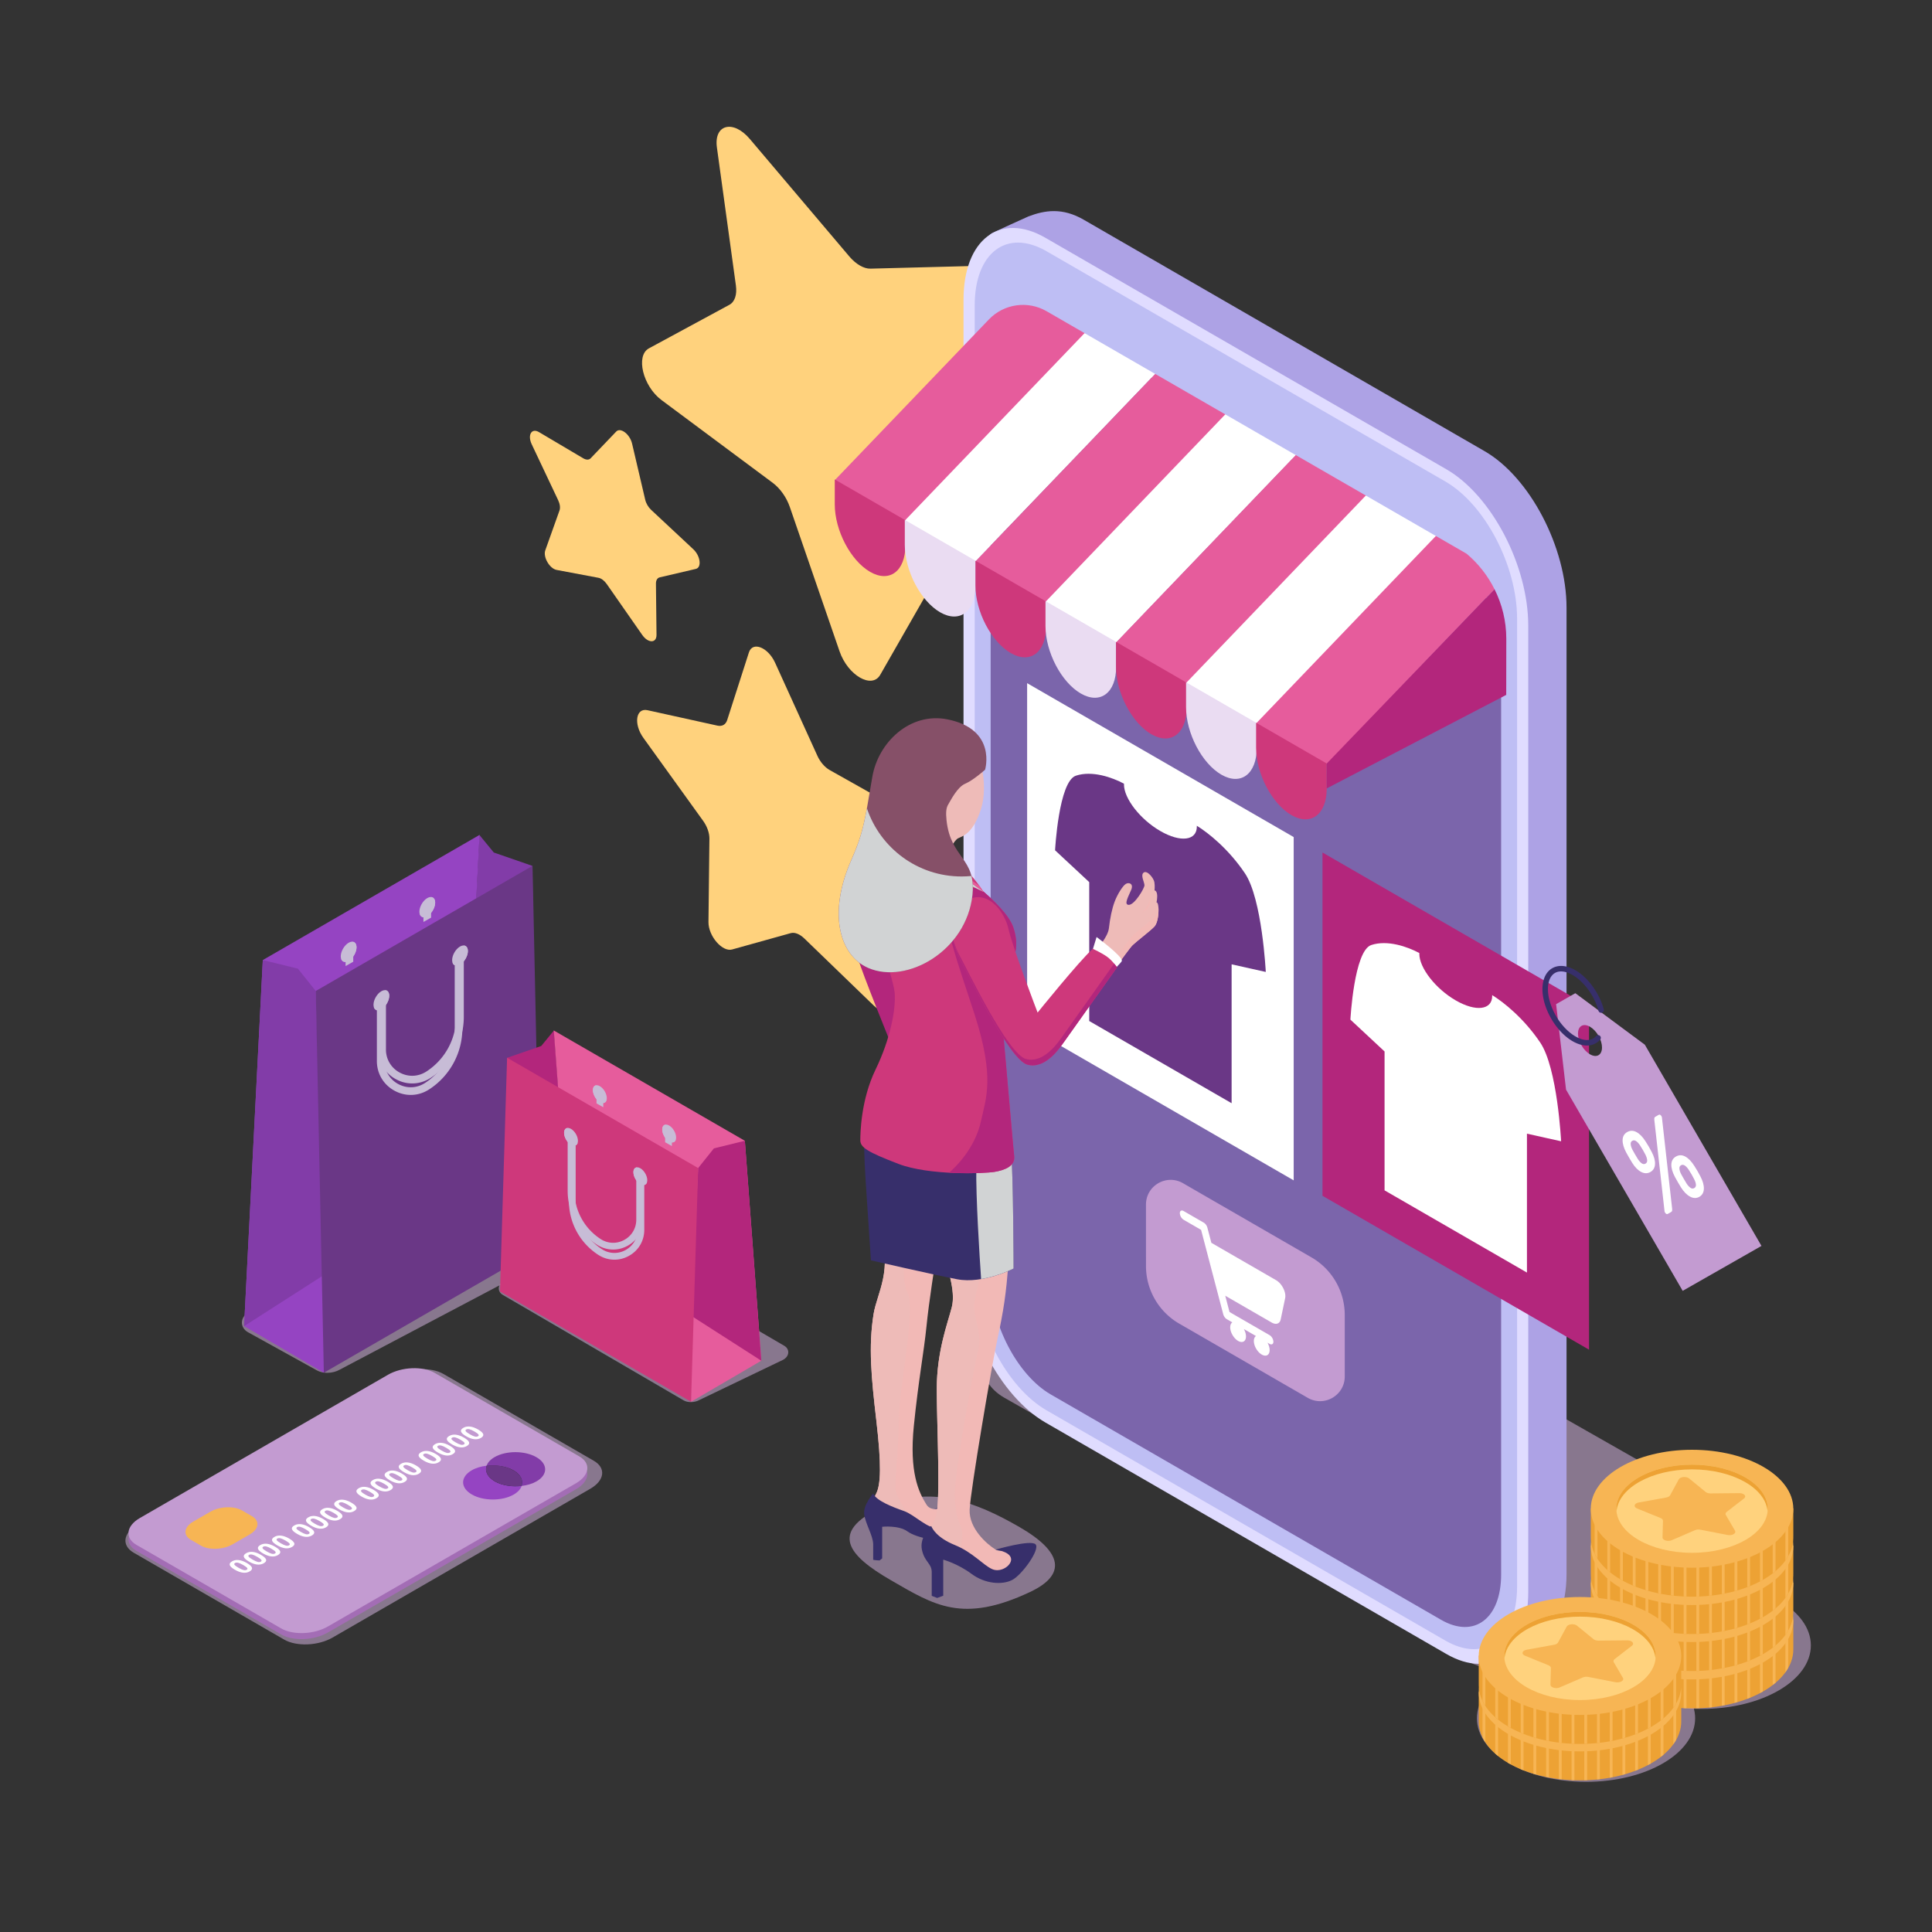 <svg xmlns="http://www.w3.org/2000/svg" xmlns:xlink="http://www.w3.org/1999/xlink" width="560" height="560" viewBox="50 -80 560 560" xmlns:v="https://vecta.io/nano"><rect x="50" y="-80" width="560" height="560" fill="#333333" stroke="none"/><style><![CDATA[.B{fill:#f7b554}.C{fill:#eda234}.D{fill:#ce387b}.E{fill:#fff}.F{fill:#ffd27d}.G{opacity:.5}.H{fill:#b3267c}.I{fill:#debceb}.J{fill:#e65c9c}.K{fill:#f2b9b6}.L{fill:#823ca8}.M{fill:#6a3786}.N{fill:#c39bd1}.O{fill:#eadcf2}.P{fill:#372f6b}.Q{fill:#eebbb8}.R{fill:#d1d3d4}]]></style><path d="M302.31-2.129l28.833-.75c4.829-.125 10.47 7.836 9.547 13.471l-5.509 33.663c-.361 2.238.343 5.146 1.893 7.775l23.325 39.559c3.906 6.623 1.75 12.989-3.646 10.773l-32.236-13.236c-2.147-.881-3.996-.404-4.954 1.271l-14.419 25.196c-2.411 4.217-9.387.19-11.798-6.815l-14.419-41.841c-.956-2.781-2.811-5.396-4.953-6.992l-32.236-23.988c-5.397-4.014-7.553-12.869-3.647-14.983l23.327-12.625c1.551-.838 2.257-2.931 1.889-5.589L257.8-37.261c-.923-6.701 4.721-8.148 9.546-2.448l28.832 34.041c1.93 2.265 4.216 3.586 6.132 3.539zm-41.533 130.851l6.3-19.615c1.055-3.282 5.542-1.509 7.594 3.004l12.25 26.955c.815 1.792 2.145 3.335 3.554 4.13l21.218 11.937c3.553 2 5.614 7.835 3.489 9.874l-12.69 12.187c-.843.811-1.077 2.366-.624 4.163l6.815 26.992c1.141 4.521-2.075 6.354-5.439 3.099l-20.096-19.421c-1.335-1.291-2.807-1.876-3.94-1.557l-17.002 4.741c-2.847.795-6.898-3.909-6.851-7.957l.272-24.192c.017-1.609-.66-3.525-1.812-5.124l-17.328-24.063c-2.901-4.028-2.19-8.766 1.204-8.018l20.262 4.47c1.352.299 2.406-.301 2.824-1.605zM238.719 67.77l12.251 11.444c2.05 1.916 2.478 5.275.726 5.687l-10.474 2.452c-.695.163-1.106.849-1.094 1.833l.164 14.816c.028 2.48-2.42 2.497-4.141.03l-10.28-14.742c-.686-.979-1.574-1.656-2.385-1.808l-12.147-2.287c-2.034-.384-3.977-3.732-3.287-5.67l4.123-11.563c.274-.767.133-1.873-.377-2.951l-7.673-16.226c-1.284-2.717-.037-4.804 2.109-3.534l12.829 7.593c.853.505 1.657.5 2.149-.015l7.406-7.743c1.241-1.296 3.954.761 4.59 3.483l3.807 16.258c.251 1.083.892 2.182 1.704 2.943z" class="F"/><path d="M485.89 403.913c-4.197 0-8.012-.919-11.019-2.658l-133.853-76.172c-4.02-2.321-6.324-5.99-6.324-10.07 0-4.473 2.777-8.642 7.616-11.435l43.797-24.647c3.801-2.19 8.553-3.4 13.384-3.4 4.198 0 8.014.919 11.021 2.657l133.853 76.173c4.018 2.32 6.322 5.988 6.322 10.069 0 4.473-2.774 8.642-7.614 11.437l-43.801 24.644c-3.799 2.194-8.552 3.402-13.382 3.402z" class="G I"/><path fill="#ada2e5" d="M480.332 394.17l-116.219-67.097c-13.106-7.569-23.736-27.877-23.736-45.353V1.624c0-8.888-7.307-10.854-2.881-14.046.168-.123 10.374-4.759 10.567-4.831 4.764-1.826 9.864-2.639 16.05.935L480.332 50.78c13.107 7.569 23.736 27.874 23.736 45.353v280.096c0 9.286-3.002 15.909-7.779 18.938-.283.18-12.577 6.03-12.896 6.133-4.235 1.409 2.668-3.82-3.061-7.13z"/><path fill="#e0dcff" d="M469.236 399.416l-116.218-67.097c-13.106-7.57-23.736-27.875-23.736-45.354V6.868c0-17.479 10.626-25.515 23.736-17.944L469.236 56.02c13.108 7.568 23.736 27.874 23.736 45.354v280.098c.002 17.48-10.628 25.513-23.736 17.944z"/><path fill="#bebef4" d="M332.521 289.023V8.545c0-15.322 9.316-22.364 20.808-15.73L468.93 59.556c11.491 6.635 20.807 24.434 20.807 39.757v280.479c0 15.32-9.315 22.362-20.807 15.729L353.329 328.78c-11.492-6.634-20.808-24.433-20.808-39.757z"/><path fill="#7b65ab" d="M337.145 290.909V25.801c0-12.828 7.798-18.721 17.417-13.168l113.133 65.316c9.62 5.557 17.418 20.454 17.418 33.279v265.107c0 12.828-7.798 18.722-17.418 13.169l-113.133-65.317c-9.619-5.554-17.417-20.454-17.417-33.278z"/><path d="M144.834 317.92c-1.15 0-2.193-.249-3.016-.728l-19.976-11.063c-1.1-.631-1.73-1.641-1.73-2.754 0-1.223.758-2.364 2.082-3.133l74.15-39.136c1.04-.601 2.345-.929 3.667-.929 1.149 0 2.193.251 3.014.724L223 271.966c1.101.631 1.732 1.641 1.732 2.757 0 1.224-.758 2.362-2.082 3.13L148.5 316.99c-1.044.601-2.343.93-3.666.93z" class="G I"/><path d="M204.296 170.97l-11.166-3.863-4.186-5.108-5.429 106.123 21.452-21.617z" class="L"/><g fill="#9544c2"><path d="M120.747 304.399l62.828-36.277 5.429-106.123-62.829 36.274z"/><path d="M144.209 289.113l-.343 28.786-23.106-13.51z"/></g><path d="M141.527 207.244l-5.178-6.473-10.174-2.498-5.428 106.126 23.184-14.87z" class="L"/><path d="M143.866 317.899l62.829-36.273-2.338-110.656-62.83 36.274z" class="M"/><g fill="#c7bcd6"><path d="M181.054 198.29c0 1.445 1.021 2.027 2.278 1.3s2.281-2.485 2.281-3.93-1.024-2.027-2.281-1.3-2.278 2.488-2.278 3.93zm-22.795 12.949c0 1.442 1.022 2.024 2.279 1.299s2.279-2.487 2.279-3.933-1.022-2.023-2.279-1.296-2.279 2.482-2.279 3.93z"/><path d="M182.294 198.689c1.26-.727 2.278-2.488 2.278-3.93a2.29 2.29 0 0 0-.107-.694c.686.056 1.151.626 1.151 1.594 0 1.445-1.024 3.207-2.281 3.932-1.024.595-1.883.302-2.169-.604.331.028.714-.059 1.128-.298zm-22.798 12.947c1.259-.728 2.281-2.484 2.281-3.93 0-.265-.045-.493-.108-.694.684.06 1.149.629 1.149 1.598 0 1.445-1.023 3.204-2.279 3.932-1.028.593-1.886.302-2.173-.606.334.025.717-.062 1.13-.3z"/><path d="M169.063 237.371c1.853 0 3.697-.54 5.343-1.616a21.09 21.09 0 0 0 9.614-17.731V200.12c0-.616-.497-1.109-1.11-1.109s-1.109.496-1.109 1.109v17.904c0 6.432-3.218 12.365-8.605 15.875-2.373 1.548-5.274 1.662-7.764.313a7.49 7.49 0 0 1-3.976-6.676v-14.72a1.11 1.11 0 0 0-1.11-1.111 1.11 1.11 0 0 0-1.109 1.111v14.72c0 3.657 1.92 6.883 5.137 8.627 1.489.805 3.092 1.208 4.689 1.208z"/><path d="M169.481 234.04c1.853 0 3.697-.541 5.344-1.612a21.09 21.09 0 0 0 9.611-17.734V196.79c0-.612-.495-1.106-1.11-1.106s-1.109.496-1.109 1.106v17.904c0 6.433-3.214 12.367-8.606 15.877-2.374 1.549-5.273 1.662-7.762.313a7.49 7.49 0 0 1-3.977-6.677v-14.722c0-.616-.496-1.109-1.108-1.109a1.11 1.11 0 0 0-1.109 1.109v14.722a9.67 9.67 0 0 0 5.136 8.624c1.487.808 3.091 1.209 4.69 1.209zm2.089-49.785c0 1.445 1.022 2.027 2.279 1.3s2.279-2.489 2.279-3.931-1.021-2.026-2.279-1.299-2.279 2.486-2.279 3.93zm-22.795 12.947c0 1.444 1.02 2.025 2.278 1.298s2.279-2.485 2.279-3.93-1.024-2.027-2.279-1.3-2.278 2.488-2.278 3.932z"/><path d="M172.811 184.655c1.26-.728 2.28-2.488 2.28-3.933 0-.265-.042-.489-.107-.694.684.059 1.149.627 1.149 1.597 0 1.445-1.021 3.205-2.278 3.932-1.027.595-1.886.303-2.171-.605.33.026.714-.059 1.127-.297zm-22.796 12.947c1.259-.727 2.278-2.489 2.278-3.933a2.29 2.29 0 0 0-.107-.696c.684.056 1.15.627 1.15 1.597 0 1.445-1.023 3.203-2.278 3.93-1.027.595-1.886.302-2.172-.606.332.031.714-.053 1.129-.292z"/><path d="M174.953 185.98v-3.226c0-.617-.496-1.109-1.108-1.109a1.11 1.11 0 0 0-1.108 1.109v4.481l2.216-1.255zm-22.563 12.778v-3.309a1.11 1.11 0 0 0-1.107-1.108c-.615 0-1.11.495-1.11 1.108v4.565l2.217-1.256z"/></g><path d="M250.248 326.411c-.791 0-1.509-.171-2.078-.495l-52.403-30.563c-.759-.437-1.192-1.126-1.192-1.895 0-.842.521-1.626 1.433-2.152l24.285-11.66c.715-.415 1.609-.641 2.519-.641.791 0 1.507.174 2.078.498l52.402 30.562c.76.436 1.19 1.128 1.19 1.896 0 .838-.521 1.625-1.43 2.15l-24.285 11.662c-.718.412-1.611.638-2.519.638z" class="G I"/><path d="M197.035 226.593l9.844-3.404 3.688-4.504 4.783 63.754-18.906-19.057z" class="H"/><g class="J"><path d="M270.681 314.417l-55.383-31.978-4.785-63.754 55.385 31.975z"/><path d="M250 300.944l.303 25.374 20.367-11.91z"/></g><path d="M252.366 258.568l4.564-5.708 8.968-2.2 4.783 63.757-20.435-13.106z" class="H"/><path d="M250.303 326.318l-55.383-31.975 2.062-67.75 55.384 31.975z" class="D"/><g fill="#c7bcd6"><path d="M217.521 250.677c0 1.274-.897 1.785-2.012 1.146-1.108-.639-2.01-2.193-2.01-3.468s.899-1.786 2.01-1.146 2.012 2.195 2.012 3.468zm20.095 11.411c0 1.275-.896 1.786-2.011 1.148-1.109-.642-2.01-2.195-2.01-3.468s.897-1.785 2.01-1.146 2.011 2.193 2.011 3.466z"/><path d="M216.43 251.027c-1.108-.639-2.012-2.192-2.012-3.468 0-.23.04-.429.098-.612-.603.051-1.014.554-1.014 1.408 0 1.274.898 2.825 2.013 3.466.903.524 1.664.269 1.911-.533-.294.026-.632-.048-.996-.261zm20.095 11.413c-1.109-.641-2.013-2.194-2.013-3.466 0-.232.04-.432.099-.613-.603.051-1.014.554-1.014 1.407 0 1.272.897 2.825 2.01 3.468.907.522 1.664.267 1.916-.535-.296.024-.635-.051-.998-.261z"/><path d="M228.091 285.127c-1.631 0-3.259-.477-4.71-1.421-5.309-3.46-8.476-9.301-8.476-15.632v-15.783c0-.541.436-.977.978-.977s.978.436.978.977v15.783c0 5.668 2.835 10.899 7.584 13.994a6.61 6.61 0 0 0 6.845.276c2.193-1.188 3.504-3.393 3.504-5.888v-12.978c0-.537.434-.975.977-.975s.976.438.976.975v12.978c0 3.226-1.69 6.068-4.525 7.604-1.307.711-2.722 1.067-4.131 1.067z"/><path d="M227.726 282.189c-1.631 0-3.261-.477-4.712-1.421-5.306-3.458-8.474-9.3-8.474-15.632v-15.782c0-.542.436-.976.979-.976a.97.97 0 0 1 .977.976v15.782c0 5.666 2.835 10.901 7.583 13.992 2.093 1.365 4.653 1.468 6.844.279s3.505-3.394 3.505-5.888v-12.976c0-.542.437-.977.979-.977s.978.435.978.977v12.976c0 3.226-1.693 6.069-4.527 7.607a8.65 8.65 0 0 1-4.132 1.063zm-1.843-43.883c0 1.272-.899 1.785-2.014 1.146-1.109-.639-2.008-2.191-2.008-3.467s.896-1.786 2.008-1.145 2.014 2.191 2.014 3.466zm20.092 11.411c0 1.274-.897 1.789-2.011 1.146-1.108-.638-2.01-2.191-2.01-3.467s.899-1.786 2.01-1.147 2.011 2.194 2.011 3.468z"/><path d="M224.789 238.655c-1.11-.639-2.011-2.194-2.011-3.468 0-.234.037-.432.096-.611-.602.046-1.013.551-1.013 1.404 0 1.275.898 2.827 2.01 3.467.907.523 1.665.267 1.914-.535-.292.027-.63-.047-.996-.257zm20.095 11.415c-1.108-.641-2.012-2.195-2.012-3.469a1.95 1.95 0 0 1 .098-.614c-.604.05-1.014.555-1.014 1.408 0 1.275.899 2.825 2.011 3.467.905.525 1.665.269 1.914-.533-.296.024-.633-.052-.997-.259z"/><path d="M222.902 239.825v-2.845c0-.54.436-.978.977-.978a.98.98 0 0 1 .979.978v3.951l-1.956-1.106zm19.888 11.262v-2.918c0-.541.436-.977.977-.977s.979.436.979.977v4.023l-1.956-1.105z"/></g><g class="I"><path d="M543.26 378.512c17.467 0 31.626 8.246 31.626 18.415 0 10.175-14.159 18.419-31.626 18.419s-31.626-8.244-31.626-18.419c0-10.169 14.158-18.415 31.626-18.415z" class="G"/><ellipse cx="509.718" cy="418.057" rx="31.626" ry="18.418" class="G"/></g><path d="M511.104 389.577h58.7v8.281h-.014l.014.236c0 9.439-13.14 17.091-29.35 17.091s-29.349-7.651-29.349-17.091c0-.081.009-.158.011-.236h-.011l-.001-8.281h0z" class="C"/><g class="B"><path d="M531.463 414.359l-.826-.175v-21.698h.826v21.873zm-3.689-.87l-.823-.232v-20.773h.823v21.005zm-3.687-1.207l-.822-.358V392.48h.822v19.802zm11.063 2.607l-.825-.087V392.48h.825v22.409zm-18.434-6.775l-.825-.682v-14.953h.825v15.635zm-3.686-3.978c-.31-.478-.587-.959-.826-1.456v-10.2h.826v11.656zm7.37 6.415l-.822-.447v-17.62h.822v18.067zm18.438 4.584l-.826-.024v-22.627h.826v22.651zm3.686-.011l-.824.024v-22.665h.824v22.641zm7.374-.861l-.824.167v-21.95h.824v21.783zm-3.69.588l-.821.074v-22.441h.821v22.367zm7.377-1.489l-.824.229v-21.108h.824v20.879zm14.747-9.951c-.246.442-.514.886-.822 1.31V392.48h.822v10.931zm-3.686 4.348l-.822.639V392.48h.822v15.279zm-7.373 4.328l-.827.325v-19.929h.827v19.604zm3.688-1.776l-.826.432v-18.259h.826v17.827z"/><ellipse cx="540.45" cy="389.695" rx="29.351" ry="17.09"/></g><ellipse cx="540.453" cy="389.695" rx="21.938" ry="12.777" class="F"/><path d="M540.45 378.289c-11.719 0-21.264 5.354-21.879 12.092-.023-.229-.06-.454-.06-.687 0-7.057 9.822-12.776 21.938-12.776s21.941 5.72 21.941 12.776c0 .232-.036.457-.061.687-.612-6.737-10.156-12.092-21.879-12.092z" class="C"/><path d="M532.978 386.434l-7.987 1.447c-1.338.242-1.623 1.265-.483 1.729l6.81 2.771c.448.185.718.488.705.81l-.133 4.825c-.021.808 1.568 1.276 2.692.788l6.715-2.896c.446-.195 1.023-.247 1.55-.147l7.908 1.537c1.323.256 2.594-.477 2.147-1.241l-2.663-4.564c-.173-.302-.082-.638.252-.895l5.02-3.876c.84-.646.034-1.564-1.367-1.554l-8.353.078c-.562.005-1.079-.148-1.399-.411l-4.804-3.928c-.805-.658-2.573-.495-2.992.278l-2.505 4.612c-.166.301-.581.543-1.113.637z" class="B"/><path d="M511.104 378.748h58.7v8.281h-.014l.014.236c0 9.439-13.14 17.09-29.35 17.09s-29.349-7.65-29.349-17.09c0-.079.009-.158.011-.236h-.011l-.001-8.281h0z" class="C"/><g class="B"><path d="M531.463 403.529l-.826-.172v-21.7h.826v21.872zm-3.689-.87l-.823-.229v-20.776h.823v21.005zm-3.687-1.207l-.822-.355V381.65h.822v19.802zm11.063 2.61l-.825-.087V381.65h.825v22.412zm-18.434-6.776l-.825-.682V381.65h.825v15.636zm-3.686-3.978c-.31-.479-.587-.957-.826-1.455V381.65h.826v11.658zm7.37 6.414l-.822-.447v-17.621h.822v18.068zm18.438 4.584l-.826-.023v-22.629h.826v22.652zm3.686-.009l-.824.021v-22.665h.824v22.644zm7.374-.86l-.824.165V381.65h.824v21.787zm-3.69.585l-.821.073v-22.442h.821v22.369zm7.377-1.489l-.824.229v-21.109h.824v20.88zm14.747-9.951c-.246.442-.514.885-.822 1.31V381.65h.822v10.932zm-3.686 4.349l-.822.642V381.65h.822v15.281zm-7.373 4.326l-.827.325v-19.929h.827v19.604zm3.688-1.777l-.826.434v-18.261h.826v17.827z"/><ellipse cx="540.45" cy="378.866" rx="29.351" ry="17.091"/></g><ellipse cx="540.453" cy="378.865" rx="21.938" ry="12.776" class="F"/><path d="M540.45 367.46c-11.719 0-21.264 5.358-21.879 12.092-.023-.229-.06-.454-.06-.687 0-7.054 9.822-12.776 21.938-12.776s21.941 5.72 21.941 12.776c0 .232-.036.458-.061.687-.612-6.738-10.156-12.092-21.879-12.092z" class="C"/><path d="M532.978 375.606l-7.987 1.445c-1.338.241-1.623 1.264-.483 1.729l6.81 2.774c.448.183.718.489.705.808l-.133 4.825c-.021.808 1.568 1.275 2.692.789l6.715-2.896c.446-.191 1.023-.248 1.55-.146l7.908 1.535c1.323.257 2.594-.476 2.147-1.238l-2.663-4.565c-.173-.303-.082-.64.252-.896l5.02-3.875c.84-.648.034-1.567-1.367-1.556l-8.353.078c-.562.006-1.079-.148-1.399-.409l-4.803-3.934c-.804-.658-2.573-.495-2.992.282l-2.505 4.61c-.167.303-.582.548-1.114.64z" class="B"/><path d="M511.104 368.023h58.7v8.282h-.014l.014.235c0 9.438-13.14 17.09-29.35 17.09s-29.349-7.651-29.349-17.09c0-.079.009-.158.011-.235h-.011l-.001-8.282h0z" class="C"/><g class="B"><path d="M531.463 392.809l-.826-.173v-21.701h.826v21.874zm-3.689-.871l-.823-.232v-20.773h.823v21.005zm-3.687-1.209l-.822-.356v-19.444h.822v19.8zm11.063 2.612l-.825-.088V370.93h.825v22.411zm-18.434-6.778l-.825-.681v-14.954h.825v15.635zm-3.686-3.977a13.13 13.13 0 0 1-.826-1.455v-10.203h.826v11.658zm7.37 6.412l-.822-.449v-17.617h.822v18.066zm18.438 4.587l-.826-.024V370.93h.826v22.655zm3.686-.015l-.824.027V370.93h.824v22.64zm7.374-.859l-.824.168v-21.951h.824v21.783zm-3.69.588l-.821.073V370.93h.821v22.369zm7.377-1.488l-.824.229v-21.105h.824v20.876zm14.747-9.95c-.246.441-.514.882-.822 1.309v-12.242h.822v10.933zm-3.686 4.348l-.822.642V370.93h.822v15.279zm-7.373 4.324l-.827.325V370.93h.827v19.603zm3.688-1.778l-.826.436V370.93h.826v17.825z"/><ellipse cx="540.45" cy="368.14" rx="29.351" ry="17.091"/></g><ellipse cx="540.453" cy="368.143" rx="21.938" ry="12.778" class="F"/><path d="M540.45 356.737c-11.719 0-21.264 5.355-21.879 12.091-.023-.229-.06-.452-.06-.688 0-7.055 9.822-12.775 21.938-12.775s21.941 5.717 21.941 12.775c0 .232-.036.459-.061.688-.612-6.735-10.156-12.091-21.879-12.091z" class="C"/><path d="M532.978 364.885l-7.987 1.449c-1.338.24-1.623 1.263-.483 1.727l6.81 2.773c.448.186.718.487.705.808l-.133 4.824c-.021.811 1.568 1.277 2.692.79l6.715-2.898c.446-.191 1.023-.245 1.55-.144l7.908 1.534c1.323.257 2.594-.477 2.147-1.237l-2.663-4.567c-.173-.302-.082-.635.252-.896l5.02-3.873c.84-.649.034-1.57-1.367-1.553l-8.353.074c-.562.006-1.079-.147-1.399-.409l-4.804-3.93c-.805-.659-2.573-.492-2.992.279l-2.505 4.611c-.166.301-.581.54-1.113.638z" class="B"/><path d="M511.104 357.197h58.7v8.281h-.014l.014.232c0 9.44-13.14 17.093-29.35 17.093s-29.349-7.652-29.349-17.093c0-.079.009-.158.011-.232h-.011l-.001-8.281h0z" class="C"/><g class="B"><path d="M531.463 381.981l-.826-.176v-21.7h.826v21.876zm-3.689-.87l-.823-.231v-20.774h.823v21.005zm-3.687-1.211l-.822-.354v-19.445h.822V379.9zm11.063 2.611l-.825-.084v-22.323h.825v22.407zm-18.434-6.778l-.825-.682v-14.953h.825v15.635zm-3.686-3.977a13.12 13.12 0 0 1-.826-1.454v-10.201h.826v11.655zm7.37 6.412l-.822-.447v-17.615h.822v18.062zm18.438 4.59l-.826-.027v-22.627h.826v22.654zm3.686-.017l-.824.026v-22.664h.824v22.638zm7.374-.859l-.824.168v-21.951h.824v21.783zm-3.69.586l-.821.075v-22.439h.821v22.364zm7.377-1.486l-.824.232v-21.108h.824v20.876zm14.747-9.951c-.246.442-.514.884-.822 1.31v-12.24h.822v10.93zm-3.686 4.349c-.258.223-.547.431-.822.642v-15.918h.822v15.276zm-7.373 4.325l-.827.325v-19.927h.827v19.602zm3.688-1.777l-.826.436v-18.26h.826v17.824z"/><ellipse cx="540.45" cy="357.315" rx="29.351" ry="17.09"/></g><ellipse cx="540.453" cy="357.314" rx="21.938" ry="12.776" class="F"/><path d="M540.45 345.909c-11.719 0-21.264 5.355-21.879 12.091-.023-.229-.06-.453-.06-.688 0-7.055 9.822-12.775 21.938-12.775s21.941 5.717 21.941 12.775c0 .232-.036.459-.061.688-.612-6.735-10.156-12.091-21.879-12.091z" class="C"/><path d="M532.978 354.06l-7.987 1.445c-1.338.24-1.623 1.262-.483 1.727l6.81 2.772c.448.187.718.489.705.808l-.133 4.827c-.021.81 1.568 1.275 2.692.789l6.715-2.898c.446-.193 1.023-.246 1.55-.146l7.908 1.537c1.323.257 2.594-.479 2.147-1.239l-2.663-4.566c-.173-.303-.082-.637.252-.895l5.02-3.877c.84-.647.034-1.566-1.367-1.551l-8.353.078c-.562.002-1.079-.151-1.399-.413l-4.804-3.931c-.805-.656-2.573-.493-2.992.28l-2.505 4.613c-.166.301-.581.539-1.113.64z" class="B"/><path d="M478.619 410.44h58.699v8.282h-.014l.014.235c0 9.439-13.14 17.09-29.351 17.09s-29.348-7.65-29.348-17.09c0-.079.01-.158.011-.235h-.011v-8.282h0z" class="C"/><g class="B"><path d="M498.978 435.222l-.825-.172v-21.7h.825v21.872zm-3.69-.869l-.822-.23v-20.775h.822v21.005zm-3.685-1.207l-.823-.356v-19.445h.823v19.801zm11.061 2.608l-.824-.086v-22.324h.824v22.41zm-18.434-6.775l-.825-.682v-14.954h.825v15.636zM480.544 425c-.31-.478-.586-.957-.827-1.455v-10.201h.827V425zm7.371 6.413l-.823-.447v-17.619h.823v18.066zm18.439 4.586l-.826-.023v-22.629h.826v22.652zm3.683-.009l-.822.021v-22.664h.822v22.643zm7.374-.861l-.822.166v-21.951h.822v21.785zm-3.687.587l-.821.073v-22.442h.821v22.369zm7.375-1.49l-.822.23v-21.109h.822v20.879zm14.749-9.951a12.81 12.81 0 0 1-.824 1.31v-12.241h.824v10.931zm-3.687 4.349l-.824.64v-15.92h.824v15.28zm-7.374 4.326l-.826.324v-19.928h.826v19.604zm3.69-1.776l-.827.434v-18.261h.827v17.827z"/><ellipse cx="507.966" cy="410.559" rx="29.35" ry="17.092"/></g><ellipse cx="507.967" cy="410.558" rx="21.938" ry="12.776" class="F"/><path d="M507.966 399.153c-11.72 0-21.265 5.357-21.881 12.092-.023-.229-.058-.455-.058-.688 0-7.054 9.822-12.775 21.938-12.775s21.939 5.72 21.939 12.775c0 .232-.034.459-.06.688-.612-6.738-10.156-12.092-21.878-12.092z" class="C"/><path d="M500.493 407.299l-7.989 1.445c-1.337.241-1.623 1.264-.481 1.729l6.808 2.774c.45.183.719.489.707.809l-.134 4.825c-.022.808 1.569 1.274 2.693.789l6.714-2.897a2.75 2.75 0 0 1 1.551-.146l7.907 1.536c1.323.257 2.594-.476 2.148-1.238l-2.664-4.565c-.173-.303-.081-.641.251-.896l5.021-3.876c.84-.648.033-1.567-1.366-1.555l-8.354.077c-.561.007-1.078-.149-1.399-.408l-4.802-3.934c-.805-.658-2.573-.495-2.992.281l-2.506 4.61c-.166.303-.58.547-1.113.64z" class="B"/><path d="M478.619 399.877h58.699v8.282h-.014l.014.235c0 9.439-13.14 17.09-29.351 17.09s-29.348-7.65-29.348-17.09c0-.08.01-.158.011-.235h-.011v-8.282h0z" class="C"/><g class="B"><path d="M498.978 424.658l-.825-.173v-21.699h.825v21.872zm-3.69-.868l-.822-.232v-20.773h.822v21.005zm-3.685-1.208l-.823-.357V402.78h.823v19.802zm11.061 2.607l-.824-.088V402.78h.824v22.409zm-18.434-6.774l-.825-.684V402.78h.825v15.635zm-3.686-3.979a13.47 13.47 0 0 1-.827-1.455v-10.2h.827v11.655zm7.371 6.415l-.823-.447v-17.619h.823v18.066zm18.439 4.585l-.826-.025v-22.626h.826v22.651zm3.683-.013l-.822.024v-22.663h.822v22.639zm7.374-.86l-.822.166V402.78h.822v21.783zm-3.687.588l-.821.074v-22.441h.821v22.367zm7.375-1.489l-.822.23v-21.108h.822v20.878zm14.749-9.95a12.7 12.7 0 0 1-.824 1.31V402.78h.824v10.932zm-3.687 4.347c-.258.222-.548.429-.824.639V402.78h.824v15.279zm-7.374 4.329l-.826.325v-19.929h.826v19.604zm3.69-1.777l-.827.431v-18.258h.827v17.827z"/><ellipse cx="507.966" cy="399.995" rx="29.35" ry="17.091"/></g><ellipse cx="507.967" cy="399.995" rx="21.938" ry="12.776" class="F"/><path d="M507.966 388.59c-11.72 0-21.265 5.354-21.881 12.092-.023-.23-.058-.455-.058-.688 0-7.056 9.822-12.775 21.938-12.775s21.939 5.72 21.939 12.775c0 .232-.034.457-.06.688-.612-6.739-10.156-12.092-21.878-12.092z" class="C"/><path d="M500.493 396.734l-7.989 1.446c-1.337.241-1.623 1.266-.481 1.729l6.808 2.773c.45.185.719.488.707.81l-.134 4.825c-.022.808 1.569 1.274 2.693.788l6.714-2.896c.447-.195 1.024-.249 1.551-.147l7.907 1.537c1.323.255 2.594-.478 2.148-1.242l-2.664-4.564c-.173-.303-.081-.638.251-.895l5.021-3.875c.84-.647.033-1.566-1.366-1.554l-8.354.077c-.561.005-1.078-.148-1.399-.411l-4.803-3.927c-.805-.659-2.573-.496-2.993.277l-2.506 4.613c-.164.3-.578.542-1.111.636z" class="B"/><path d="M429.057 325.168l-37.236-21.496c-5.977-3.45-9.654-9.823-9.654-16.725V269.15c0-5.508 5.962-8.945 10.729-6.193l37.235 21.498a19.3 19.3 0 0 1 9.653 16.723v17.794c.001 5.507-5.959 8.95-10.727 6.196z" class="N"/><path d="M419.893 291.075l-18.771-10.838-1.156-4.393c-.155-.596-.571-1.177-1.04-1.445l-5.838-3.37c-.611-.356-1.106-.072-1.106.628a2.44 2.44 0 0 0 1.106 1.906l5.055 2.918 6.415 24.445c.158.597.576 1.176 1.043 1.445l1.599.923c-.835.55-.825 2.163.053 3.67.892 1.545 2.343 2.381 3.235 1.869.875-.495.889-2.099.05-3.608l3.516 2.027c-.834.55-.824 2.163.05 3.671.895 1.541 2.345 2.379 3.24 1.87.873-.498.887-2.1.048-3.612l.6.348c.615.354 1.105.071 1.105-.63a2.44 2.44 0 0 0-1.105-1.907l-11.612-6.701-1.233-4.716 13.462 7.771c1.259.728 2.345.348 2.609-.913l1.287-6.141c.357-1.704-.91-4.232-2.612-5.217zm5.09-28.94l-77.264-44.613v-99.503l77.264 44.608z" class="E"/><path d="M410.843 173.121c-4.697-6.978-10.493-11.64-13.946-13.778.004.078.015.16.015.233 0 4.094-4.724 4.686-10.561 1.316s-10.563-9.417-10.563-13.513c0-.077.014-.142.018-.216-3.453-1.849-9.252-3.881-13.946-2.328-5.003 1.659-6.043 21.626-6.043 21.626l9.902 9.227v40.262l41.271 23.824v-40.257l9.901 2.205c0 .007-1.044-21.167-6.048-28.601z" class="M"/><path d="M510.589 311.211l-77.263-44.606v-99.504l77.263 44.606z" class="H"/><path d="M496.451 222.202c-4.7-6.974-10.494-11.64-13.95-13.774.003.078.021.159.021.23 0 4.096-4.729 4.687-10.563 1.318s-10.563-9.418-10.563-13.516c0-.074.014-.139.017-.213-3.452-1.848-9.25-3.881-13.946-2.327-5.003 1.659-6.045 21.625-6.045 21.625l9.901 9.227v40.26l41.272 23.83V248.6l9.902 2.207c-.004 0-1.047-21.172-6.046-28.605z" class="E"/><path d="M312.44 71.003L291.962 59.18l44.682-46.595c4.358-4.544 11.259-5.525 16.712-2.378l11.193 6.461-52.109 54.335z" class="J"/><path d="M332.74 82.724l-20.479-11.823 52.107-54.336 20.478 11.822z" class="E"/><path d="M353.217 94.546L332.74 82.724l52.106-54.337 20.482 11.822z" class="J"/><path d="M373.521 106.268l-20.478-11.824 52.108-54.336 20.476 11.823z" class="E"/><path d="M393.961 118.07l-20.477-11.823 52.106-54.336 20.483 11.823z" class="J"/><path d="M414.265 129.792l-20.479-11.823 52.109-54.336 20.475 11.823z" class="E"/><path d="M434.563 141.513L483.2 90.798c-1.982-3.97-4.74-7.481-8.106-10.305l-8.9-5.138-52.107 54.335 20.476 11.823z" class="J"/><path d="M302.202 85.754h0c-5.655-3.266-10.241-12.022-10.241-19.566v-7.213l20.479 11.823v7.213c0 7.542-4.587 11.008-10.238 7.743z" class="D"/><path d="M322.5 97.474h0c-5.652-3.264-10.239-12.022-10.239-19.563v-7.213l20.478 11.823v7.213c.001 7.541-4.582 11.006-10.239 7.74z" class="O"/><path d="M342.979 109.297h0c-5.652-3.264-10.239-12.022-10.239-19.562v-7.213l20.478 11.823v7.212c-.001 7.541-4.583 11.006-10.239 7.74z" class="D"/><path d="M363.281 121.019h0c-5.654-3.268-10.238-12.023-10.238-19.565V94.24l20.479 11.823v7.213c-.001 7.541-4.587 11.007-10.241 7.743z" class="O"/><path d="M383.722 132.821h0c-5.651-3.265-10.238-12.023-10.238-19.563v-7.213l20.478 11.823v7.211c-.001 7.541-4.582 11.006-10.24 7.742z" class="D"/><path d="M404.025 144.543h0c-5.654-3.266-10.238-12.025-10.238-19.565v-7.215l20.479 11.825v7.212c-.001 7.542-4.588 11.007-10.241 7.743z" class="O"/><path d="M424.325 156.262h0c-5.652-3.267-10.24-12.026-10.24-19.565v-7.213l20.478 11.823v7.213c0 7.541-4.582 11.008-10.238 7.742z" class="D"/><path d="M434.563 148.522l52.023-27.104.02-16.282c0-5.163-1.248-10.023-3.407-14.347l-48.632 50.522-.004 7.211h0z" class="H"/><path d="M526.764 222.814l-20.146-14.931-5.575 3.177 2.881 24.778 33.809 58.319 22.839-13.022-33.808-58.321zm-13.435 3.037c-1.357.773-3.567-.496-4.924-2.844s-1.36-4.876 0-5.651 3.566.495 4.924 2.844c1.361 2.343 1.361 4.876 0 5.651z" class="N"/><path d="M525.729 259.707c-.934-.476-1.802-1.349-2.604-2.615l-.869-1.448-.884-1.567c-.728-1.37-1.079-2.579-1.053-3.629s.471-1.822 1.335-2.315 1.765-.492 2.699.016 1.816 1.413 2.642 2.725l.943 1.535.81 1.485c.699 1.324 1.022 2.506.967 3.546s-.502 1.799-1.345 2.278c-.823.464-1.706.464-2.641-.011zm7.261 12.154c-.146-.077-.274-.214-.387-.408-.074-.127-.12-.264-.131-.399l-2.951-26.372c-.027-.275-.026-.489.01-.632.031-.149.129-.269.291-.361l.999-.567c.124-.072.257-.067.394.013s.264.216.377.411c.074.131.118.264.131.4l2.952 26.373c.025.277.022.488-.012.63-.031.148-.119.264-.272.353l-.996.567c-.128.07-.26.067-.405-.008zm-5.549-15.592c-.043-.46-.21-.984-.495-1.568l-.755-1.388-.809-1.304c-.354-.553-.726-.962-1.119-1.241s-.776-.311-1.138-.104c-.354.198-.504.539-.461 1.018s.216 1.01.514 1.583l.755 1.343.81 1.352c.339.523.702.933 1.092 1.212.384.284.761.321 1.128.11s.524-.549.478-1.013zm12.441 10.582c-.952-.505-1.833-1.405-2.652-2.694l-.864-1.448-.865-1.54c-.728-1.366-1.078-2.578-1.054-3.627.03-1.047.471-1.82 1.336-2.314.882-.499 1.781-.498 2.709.009s1.809 1.418 2.633 2.729l.923 1.504.808 1.483c.714 1.346 1.054 2.556 1.02 3.627s-.478 1.847-1.317 2.327c-.832.47-1.722.454-2.677-.056zm1.694-3.509c-.051-.475-.22-.991-.51-1.547l-.767-1.42-.79-1.274c-.354-.549-.725-.963-1.12-1.24s-.774-.313-1.138-.104c-.354.199-.503.54-.461 1.02s.217 1.007.516 1.581l.736 1.309.825 1.384c.34.527.704.933 1.091 1.214s.762.319 1.129.111c.375-.215.54-.562.489-1.034z" class="E"/><path d="M509.976 223.053c-3.426 0-7.542-2.958-10.331-7.768-2.241-3.863-3.077-8.022-2.241-11.123.434-1.607 1.31-2.823 2.535-3.523 3.698-2.107 9.36 1.02 12.896 7.109.908 1.57 1.589 3.189 2.026 4.816a.8.8 0 0 1-.563.969.8.8 0 0 1-.97-.561c-.397-1.49-1.023-2.983-1.865-4.429-2.989-5.156-7.914-8.149-10.736-6.53-.847.488-1.469 1.367-1.79 2.56-.719 2.661.083 6.46 2.083 9.914 2.988 5.155 7.91 8.149 10.736 6.529.318-.179.611-.422.864-.715.287-.331.788-.362 1.117-.08.331.289.364.785.081 1.117-.371.431-.802.786-1.282 1.056-.778.448-1.646.659-2.56.659z" class="P"/><path d="M348.559 381.449c-19.577 9.212-27.779 3.826-40.315-3.41s-17.769-13.853-3.108-20.99c14.33-6.974 27.84-1.653 40.377 5.584 12.532 7.235 13.691 13.805 3.046 18.816z" class="G I"/><path d="M300.748 243.273c.239 4.881-.262 22.297 4.006 33.401s-.553 18.152-1.53 24.168c-1.537 9.478-.666 18.422.798 30.994s1.345 18.548-.122 21.231-.487 6.469 7.567 8.666 17.517 2.279 16.617-5.12c-.299-2.436-7.223 3.171-9.542-.494s-5.002-9.518-3.66-22.818 2.928-21.48 3.66-28.802 2.197-16.353 3.665-26.114 3.052-38.808 3.052-38.808l-24.511 3.696z" class="K"/><path d="M309.576 351.109c0-3.999 1.004-14.207 1.004-21.01s4.799-30.207 2.6-35.01c-3.174-6.927 1.201-16.408 1.201-20.009l-.2-33.837-13.436 2.025c.241 4.881-.26 22.293 4.007 33.398s-.553 18.155-1.53 24.169c-1.537 9.479-.667 18.425.798 30.995s1.345 18.547-.122 21.232-.487 6.47 7.566 8.664c2.013.552 4.116.967 6.122 1.17l-1.812-.991c.004.009-6.198-6.791-6.198-10.796z" class="Q"/><path d="M303.097 352.899s-2.963 3.325-2.602 6.043 2.522 6.082 2.602 8.604v4.563c.1.1 1.841.2 1.841.2l.76-.601v-9.164s4.801-.519 7.361 1.357c2.561 1.884 9.845 3.324 12.927 2.003s5.243-10.564 4.919-11.968c-.317-1.398-7.761 2.523-8.961 3.042s-1.641.602-1.641.602 3.841-1.082 4.761.32.041 4.441-3.002 4.964c-3.044.518-6.843-3.763-10.047-4.885-3.194-1.118-8.077-2.995-8.918-5.08z" class="P"/><path d="M316.406 259.918c1.73 4.716 4.026 14.032 6.102 20.626s4.597 13.59 3.376 18.35-4.351 12.844-4.351 23.709 1.223 33.804-.362 37.22-3.053 6.635-2.199 8.709 8.311 3.878 14.278 7.81c6.342 4.184 14.032-4.39 10.983-6.226-3.05-1.828-3.537.367-5.854-1.094-2.321-1.467-7.566-5.978-7.323-11.472s6.347-41.493 8.055-49.425 2.56-13.055 3.175-22.213c.609-9.151.974-21.355 0-30.018-.985-8.669-30.761-9.278-25.88 4.024z" class="K"/><path d="M333.91 376.727l-5.725-7.212s1.2-3.999.6-6.201-2.001-3.601-2.001-10.403 5.602-37.014 6.804-41.816-1.602-9.402-1.202-13.203 4.199-14.807 3.202-22.411c-.602-4.574-2.58-16.743-4.061-25.721a24.6 24.6 0 0 1 2.98.473c-8.778-1.954-21.415.661-18.103 9.684 1.73 4.716 4.028 14.034 6.102 20.629 2.077 6.589 4.597 13.587 3.376 18.349s-4.351 12.845-4.351 23.709 1.223 33.804-.365 37.217-3.051 6.639-2.197 8.709c.854 2.078 8.312 3.878 14.278 7.813 1.749 1.154 3.599 1.333 5.3.956-1.488.328-3.091.225-4.637-.572z" class="Q"/><path d="M309.047 220.072l31.278 1.282 2.684 30.875c.731 8.419.778 35.459.778 35.459s-8.832 4.568-16.402 3.104-24.941-5.475-24.941-5.475l-1.065-15.967c-.461-7.89-2.08-24.859.479-32.302 2.567-7.445 7.189-16.976 7.189-16.976zm10.857 142.235s-3.461 3.214-2.685 6.877 2.848 3.903 2.848 6.55v6.834l1.585.612 1.751-.653v-10.454s4.191 1.139 8.177 4.109 8.946 3.253 11.793 1.789 8.178-8.867 6.794-10.333-11.635 1.546-11.635 1.546 3.863.409 4.476 2.358-2.777 4.457-5.423 3.278-5.601-4.864-10.808-6.979-6.547-4.76-6.873-5.534z" class="P"/><path d="M343.011 252.229l-2.639-30.334-6.584 1.167-.8 35.215c-.158 8.67.925 25.651 1.393 32.467 5.143-.854 9.41-3.058 9.41-3.058s-.049-27.038-.78-35.457z" class="R"/><path d="M303.298 167.81c-2.447 5.431-6.066 24.376-4.588 29.994.961 3.666 9.641 25.016 9.641 25.016l7.201-10.131-12.254-44.879z" class="H"/><path d="M328.611 173.026c3.174 2.685 13.302 10.253 15.133 15.868s.147 8.263-.854 12.571c-1.11 4.771-3.052 7.934-2.198 16.962l3.27 36.662c.365 2.934-2.781 4.098-5.71 4.59s-18.918 1.097-27.828-2.319-11.06-4.771-11.06-6.841.172-11.746 4.415-20.491c4.313-8.887 5.913-17.456 5.549-22.217s-8.054-24.895-7.691-32.461 3.666-14.281 9.032-12.572 17.942 10.248 17.942 10.248z" class="D"/><path d="M342.888 201.463c1.001-4.307 2.686-6.958.854-12.571-1.194-3.664-5.915-8.149-9.938-11.577-3.906-.015-7.658.721-9.122 2.231-3.201 3.301 3.934 22.375 7.905 34.792 5.776 18.07 3.233 23.847 1.757 30.607-1.76 8.064-7.566 13.521-9.219 14.957l.362.016 1.865.08.56.018 1.835.032.388.004 1.943-.014c.107 0 .213-.003.317-.005l1.732-.047c1.943-.074 3.415-.199 4.123-.313 2.931-.489 6.076-1.655 5.711-4.587s-2.412-27.634-3.269-36.664 1.085-12.187 2.196-16.959z" class="H"/><linearGradient id="A" gradientUnits="userSpaceOnUse" x1="310.59" y1="175.595" x2="320.995" y2="167.091"><stop offset=".035" stop-color="#9d9eb3"/><stop offset=".581" stop-color="#d4d1d8"/><stop offset="1" stop-color="#eeebf2"/></linearGradient><path fill="url(#A)" d="M310.547 164.24s2.014 2.138 6.346 2.87 6.59.122 8.054 1.159 3.539 4.088 3.539 4.088-2.807-2.196-5.857-2.441-8.847-.302-10.861-1.708-1.646-2.319-1.646-2.683.425-1.285.425-1.285z"/><path d="M311.177 163.234s-3.774 3.323-3.313 6.373c.453 3.008 3.539 5.856 8.969 5.43s8.524-1.049 11.149.11c2.447 1.081 7.096 3.372 7.096 3.372s-4.805-7.805-8.894-8.477-9.374-.163-11.813-1.383-3.945-1.615-4.25-3.138 1.056-2.287 1.056-2.287z" class="R"/><path d="M311.177 163.234s-3.469 1.921-3.008 4.974c.453 3.009 3.539 5.859 8.969 5.432s8.727-.551 11.35.61c2.445 1.082 6.591 4.273 6.591 4.273s-4.805-7.805-8.894-8.477-9.374-.163-11.813-1.384-3.945-1.615-4.25-3.137c-.306-1.527 1.055-2.291 1.055-2.291z" class="D"/><path d="M328.887 173.647c-2.625-1.159-5.918-1.038-11.349-.61s-8.516-2.421-8.969-5.432c-.146-.956.099-1.798.496-2.509-.619.816-1.086 1.867-.896 3.108.453 3.01 3.539 5.858 8.969 5.433s8.727-.552 11.35.61c2.445 1.081 6.591 4.271 6.591 4.271s-.459-.745-1.214-1.788c-1.425-1.022-3.507-2.432-4.978-3.083z" class="J"/><path d="M330.495 134.149c3.66 2.899 6.139 13.38 3.807 20.503s-5.402 7.734-6.634 8.351c-1.225.615-5.034 6.876-3.561 9.701s-9.943 1.227-12.77-1.104-2.948-3.315-2.948-3.315 2.948-4.544 1.601-7.858c-1.354-3.317-7.123-15.473 0-23.82 7.125-8.353 16.944-5.282 20.505-2.458zm30.693 68.855c6.431-7.241 9.928-11.176 10.24-13.984s.873-5.622 1.685-7.745 2.312-4.496 3.187-5.055 2.31-.125 1.619 1.621-2.369 4.495-.687 4.433 4.464-4.777 4.495-5.648-1.249-2.966-.219-3.714 2.903 1.654 3.091 2.778.045 2.392.045 2.392.531 0 .719.998-.141 2.51-.141 2.51.31-.219.497.905.13 4.796-1.181 6.14-5.03 4.16-6.248 5.314-10.24 13.986-10.24 13.986l-6.862-4.931z" class="Q"/><path d="M384.655 185.778c-1.31 1.342-5.03 4.16-6.246 5.316s-10.239 13.985-10.239 13.985l-5.389-3.872-1.589 1.796 6.867 4.934s9.023-12.833 10.24-13.987 4.938-3.975 6.249-5.315c1.194-1.224 1.345-4.363 1.221-5.763-.169 1.144-.5 2.281-1.114 2.906z" class="K"/><path d="M366.643 195.556l1.209-3.956s7.769 5.737 7.304 6.975c-.165.44-2.804 3.021-2.804 3.021l-5.709-6.04z" class="E"/><path d="M366.749 195.006s2.601 1.198 4.158 2.322 2.875 3.063 2.875 3.063L358.563 221.8c-1.312 1.813-5.432 8.18-10.736 6.806-5.31-1.373-17.233-26.409-19.109-29.721s-5.619-13.361.814-17.545 11.61 2.685 12.797 7.991c1.186 5.311 8.429 24.165 8.429 24.165s11.935-14.807 15.991-18.49z" class="D"/><path d="M372.945 199.299l-14.819 20.851c-1.311 1.812-5.435 8.18-10.738 6.805s-17.233-26.411-19.106-29.72c-.564-.998-1.296-2.615-1.875-4.494.588 2.568 1.587 4.861 2.312 6.14 1.875 3.309 13.798 28.347 19.108 29.722s9.427-4.996 10.737-6.807l15.217-21.41s-.323-.473-.836-1.087z" class="H"/><path d="M383.79 178.82s-.666 2.956-1.125 3.58l-1.539 2.166s1.623-1.083 1.998-2.081.666-3.665.666-3.665zm1.125 3.621s-.458 2.122-.914 2.622l-1.668 1.707s1.42-.916 2.001-1.793c.581-.871.581-2.536.581-2.536z" class="K"/><path fill="#865068" d="M335.53 143.112s-3.439 3.071-5.771 4.054-4.298 5.035-4.911 6.015-.718 2.37-.494 4.543c1.166 11.134 8.662 10.942 7.51 21.705-1.724 16.091-18.92 26.005-30.177 21.146-8.458-3.655-11.671-15.938-4.998-31.138 3.463-7.881 3.844-10.572 6.152-24.218 1.703-10.085 10.955-18.836 21.719-16.722 14.494 2.844 10.97 14.615 10.97 14.615z"/><path d="M296.693 169.436c2.507-5.711 3.402-8.744 4.585-15.149 3.835 11.478 14.653 19.761 27.421 19.761.97 0 1.927-.05 2.875-.144.38 1.499.536 3.265.295 5.524-1.724 16.095-18.92 26.005-30.178 21.146-8.457-3.652-11.672-15.937-4.998-31.138z" class="R"/><path d="M132.361 395.241l-43.579-25.163c-3.597-2.077-3.145-5.704 1.008-8.1l74.721-43.142c4.152-2.397 10.434-2.658 14.031-.582l43.581 25.163c3.595 2.076 3.141 5.705-1.009 8.098l-74.723 43.144c-4.152 2.396-10.434 2.655-14.03.582z" class="G I"/><path fill="#a36db5" d="M131.517 393.759l-41.945-24.216c-3.462-2-3.027-5.488.968-7.796l71.919-41.521c3.996-2.308 10.042-2.559 13.503-.563l41.945 24.22c3.461 1.996 3.026 5.487-.969 7.792l-71.918 41.522c-3.997 2.311-10.042 2.56-13.503.562z"/><path d="M131.517 392.016L89.573 367.8c-3.462-1.999-3.027-5.489.968-7.796l71.919-41.522c3.996-2.306 10.042-2.555 13.503-.56l41.945 24.216c3.461 1.998 3.026 5.489-.969 7.796l-71.918 41.521c-3.998 2.306-10.043 2.557-13.504.561z" class="N"/><path d="M127.118 372.022c-.133-.402-.631-.852-1.492-1.348-.83-.483-1.608-.76-2.331-.844s-1.365.037-1.93.363c-.582.336-.806.701-.673 1.104s.634.847 1.504 1.352c.834.482 1.611.762 2.324.842s1.353-.04 1.919-.365c.586-.335.812-.704.679-1.104zm-2.435.699c-.365-.096-.851-.312-1.456-.661s-.987-.632-1.146-.843-.116-.389.127-.532c.238-.137.546-.163.916-.071s.863.308 1.467.658.975.626 1.136.839.116.393-.125.532c-.247.144-.551.169-.919.078zm10.615-5.421c-.133-.403-.632-.85-1.492-1.351-.831-.479-1.608-.758-2.329-.841s-1.365.037-1.93.364c-.582.335-.807.701-.673 1.102s.634.849 1.504 1.354c.836.482 1.611.763 2.325.845s1.354-.044 1.919-.368c.583-.336.809-.705.676-1.105zm-2.433.695c-.367-.091-.851-.309-1.456-.658s-.988-.629-1.147-.844-.116-.391.125-.531.548-.164.918-.074.862.31 1.467.659c.598.347.975.628 1.136.842s.114.393-.125.532c-.248.142-.553.166-.918.074zm-1.657 1.665c-.133-.402-.631-.85-1.492-1.346-.831-.483-1.609-.762-2.329-.846s-1.365.04-1.93.366c-.582.336-.806.699-.673 1.102s.635.848 1.504 1.353c.834.483 1.611.761 2.324.843s1.354-.041 1.919-.367c.583-.333.81-.705.677-1.105zm-2.434.699c-.365-.094-.851-.313-1.457-.662s-.987-.627-1.146-.841-.116-.391.127-.532.546-.163.917-.072.862.308 1.467.66c.597.343.975.625 1.136.839s.116.393-.125.532c-.248.142-.553.167-.919.076zm-5.748 4.024c-.133-.398-.631-.847-1.494-1.348-.829-.48-1.607-.76-2.329-.844s-1.365.037-1.928.366c-.582.334-.806.702-.673 1.102s.633.85 1.506 1.353c.833.483 1.61.762 2.323.842s1.352-.04 1.92-.365c.584-.338.808-.703.675-1.106zm-2.432.697c-.365-.093-.851-.311-1.456-.661s-.987-.63-1.146-.841c-.162-.217-.117-.391.125-.531s.547-.165.918-.074.86.309 1.467.658c.598.347.975.629 1.134.839.158.216.116.394-.125.532-.246.144-.551.171-.917.078zm24.546-13.464c-.134-.402-.631-.849-1.493-1.35-.831-.48-1.607-.761-2.329-.845s-1.365.041-1.93.368c-.582.335-.806.7-.673 1.1s.634.851 1.504 1.353c.834.481 1.611.761 2.324.843s1.353-.041 1.919-.366c.587-.335.811-.703.678-1.103zm-2.433.697c-.365-.089-.851-.309-1.456-.658s-.987-.63-1.148-.845-.116-.39.125-.53.548-.16.917-.07.86.309 1.467.658c.598.346.976.628 1.137.839s.115.393-.125.532c-.245.143-.55.165-.917.074zm10.615-5.418c-.135-.4-.631-.849-1.492-1.347-.832-.483-1.61-.762-2.331-.845s-1.365.037-1.931.364c-.581.336-.807.703-.673 1.102s.636.852 1.506 1.353c.834.483 1.609.762 2.323.843s1.354-.039 1.922-.365c.581-.337.809-.704.676-1.105zm-2.433.695c-.366-.093-.851-.309-1.456-.661s-.987-.63-1.147-.844-.116-.389.125-.528.548-.164.918-.073.862.308 1.467.66c.599.345.975.626 1.137.837.158.217.115.394-.125.531-.249.143-.555.171-.919.078zm-1.659 1.665c-.133-.4-.631-.848-1.492-1.349-.831-.48-1.608-.759-2.329-.844s-1.365.038-1.93.367c-.582.333-.806.7-.673 1.101s.635.851 1.504 1.354c.834.48 1.611.761 2.324.842s1.353-.04 1.919-.367c.586-.337.812-.701.677-1.104zm-2.432.697c-.367-.091-.853-.311-1.457-.66s-.987-.629-1.148-.845-.116-.388.125-.529.548-.164.918-.072.86.308 1.467.658c.597.348.975.628 1.136.842s.116.393-.125.528c-.245.143-.55.171-.916.078zm-5.748 4.026c-.133-.401-.631-.849-1.492-1.349-.83-.481-1.608-.761-2.329-.843s-1.365.04-1.93.366c-.582.336-.806.699-.673 1.098s.634.852 1.504 1.355c.834.484 1.611.76 2.324.843s1.353-.04 1.921-.365c.584-.334.808-.706.675-1.105zm-2.433.699c-.364-.095-.851-.313-1.455-.662s-.988-.631-1.148-.845-.116-.39.127-.528c.238-.14.546-.163.918-.072s.86.309 1.465.66c.599.343.976.625 1.136.839s.115.39-.125.531c-.246.142-.551.165-.918.077zm21.145-11.503c-.133-.403-.627-.851-1.489-1.35-.833-.48-1.611-.758-2.332-.844s-1.362.039-1.93.367c-.582.334-.805.7-.671 1.102s.632.851 1.504 1.353c.834.482 1.609.763 2.324.846s1.354-.045 1.919-.369c.584-.335.808-.704.675-1.105zm-2.431.696c-.364-.09-.851-.31-1.458-.659s-.984-.63-1.145-.844-.117-.39.125-.53.546-.164.918-.074.861.309 1.467.658c.597.348.977.629 1.134.843s.116.393-.125.532-.55.167-.916.074zm10.611-5.419c-.133-.403-.626-.852-1.49-1.349-.832-.482-1.609-.76-2.331-.844s-1.362.037-1.93.363c-.582.336-.804.705-.671 1.104s.633.848 1.504 1.352c.833.483 1.61.763 2.325.843s1.354-.041 1.919-.365c.585-.333.807-.705.674-1.104zm-2.432.697c-.362-.095-.85-.311-1.455-.661s-.988-.628-1.147-.842-.118-.39.127-.531c.235-.139.545-.164.918-.073.368.092.86.308 1.465.659.599.346.977.627 1.135.838s.116.392-.125.533-.55.169-.918.077zm-1.657 1.664c-.133-.399-.627-.848-1.489-1.348-.832-.48-1.611-.76-2.333-.843s-1.362.037-1.929.364c-.582.335-.805.703-.672 1.103s.633.851 1.505 1.354c.833.483 1.609.764 2.324.844s1.354-.041 1.918-.367c.585-.338.809-.705.676-1.107zm-2.433.696c-.362-.092-.85-.309-1.456-.66s-.986-.63-1.145-.842-.118-.39.126-.531c.237-.14.545-.164.918-.074.368.093.86.311 1.465.66.599.346.977.628 1.134.839s.116.393-.125.532-.551.169-.917.076zm10.612-5.419c-.133-.401-.628-.849-1.49-1.347-.829-.481-1.609-.76-2.331-.845s-1.363.039-1.93.365c-.582.336-.805.699-.671 1.103.133.398.631.847 1.502 1.353.834.482 1.612.761 2.326.844s1.353-.042 1.919-.367c.586-.336.808-.707.675-1.106zm-2.432.699c-.362-.094-.851-.313-1.456-.662s-.986-.628-1.146-.842-.117-.39.127-.532c.235-.136.544-.163.917-.071s.861.309 1.466.659c.599.344.977.625 1.134.839s.116.394-.125.532-.549.167-.917.077zm14.035-11.826c.133.4.631.85 1.503 1.353.833.483 1.611.763 2.326.843s1.352-.038 1.918-.365c.583-.338.808-.706.675-1.104-.133-.403-.628-.852-1.49-1.35-.832-.482-1.609-.762-2.331-.844s-1.363.038-1.93.363c-.582.337-.805.704-.671 1.104zm2.432-.689c.37.091.862.309 1.467.658.597.347.976.628 1.134.838s.116.395-.125.533-.551.166-.917.077-.851-.311-1.456-.662-.986-.629-1.145-.84c-.163-.216-.118-.392.125-.531.237-.139.542-.159.917-.073zm-4.191 6.133c-.133-.401-.628-.848-1.49-1.346-.831-.482-1.611-.765-2.333-.845s-1.36.038-1.93.364c-.58.336-.805.699-.671 1.1s.635.852 1.506 1.354c.831.481 1.609.76 2.323.843s1.353-.039 1.92-.368c.585-.331.808-.701.675-1.102zm-2.432.7c-.362-.094-.85-.313-1.456-.663s-.988-.631-1.145-.844-.118-.391.125-.53.546-.163.917-.071.862.309 1.467.659c.598.344.977.627 1.135.839s.116.394-.125.532c-.246.143-.552.167-.918.078zm6.522-3.061c-.133-.401-.628-.85-1.49-1.35-.832-.479-1.61-.76-2.333-.844s-1.362.039-1.93.368c-.581.333-.805.7-.671 1.1s.634.851 1.505 1.354c.832.48 1.61.763 2.323.843s1.353-.041 1.92-.368c.586-.335.809-.703.676-1.103zm-2.433.697c-.362-.092-.849-.311-1.456-.66s-.987-.63-1.146-.845-.117-.388.125-.528.546-.165.918-.075.862.31 1.467.659c.597.349.977.629 1.135.842s.116.394-.125.532-.549.168-.918.075zm-5.747 4.027c-.133-.399-.626-.848-1.488-1.349-.833-.481-1.613-.76-2.333-.843s-1.36.04-1.93.365c-.581.337-.805.703-.672 1.102s.634.852 1.506 1.353c.833.482 1.609.762 2.322.842s1.354-.041 1.921-.367c.585-.334.808-.705.674-1.103zm-2.431.697c-.364-.095-.852-.311-1.458-.66s-.986-.632-1.145-.846-.118-.39.125-.528.544-.164.917-.073.862.31 1.467.659c.597.346.977.627 1.134.841s.116.389-.125.53-.55.169-.915.077z" class="E"/><path fill="#9544c2" d="M193.388 349.357c-2.131-1.229-2.906-2.938-2.346-4.518-1.582.188-3.089.627-4.313 1.336-3.341 1.928-3.327 5.063.035 7.005s8.794 1.948 12.132.023c1.222-.709 1.988-1.578 2.31-2.491-2.732.323-5.688-.128-7.818-1.355z"/><path d="M205.483 342.375c-3.361-1.941-8.794-1.95-12.132-.024-1.222.707-1.988 1.576-2.311 2.488 2.734-.321 5.69.127 7.821 1.356s2.906 2.937 2.346 4.515c1.581-.188 3.088-.629 4.313-1.334 3.34-1.925 3.324-5.063-.037-7.001z" class="L"/><linearGradient id="B" gradientUnits="userSpaceOnUse" x1="-584.485" y1="1441.782" x2="-570.43" y2="1441.782" gradientTransform="matrix(0.866 0.5 -1 0.577 2137.979 -195.979)"><stop offset=".04" stop-color="#3d065f"/><stop offset=".127" stop-color="#3a065a"/><stop offset=".231" stop-color="#30054b"/><stop offset=".345" stop-color="#200333"/><stop offset=".465" stop-color="#0b0111"/><stop offset=".515"/><stop offset=".581" stop-color="#010005"/><stop offset=".661" stop-color="#040114"/><stop offset=".748" stop-color="#09032d"/><stop offset=".84" stop-color="#10064f"/><stop offset=".936" stop-color="#19097a"/><stop offset="1" stop-color="#200b9c"/></linearGradient><use xlink:href="#D" fill="url(#B)"/><use xlink:href="#D" class="M"/><path d="M108.251 368.013l-2.898-1.673c-2.344-1.356-2.052-3.724.658-5.29l4.969-2.868c2.709-1.563 6.81-1.737 9.156-.378l2.898 1.674c2.347 1.355 2.053 3.724-.657 5.287l-4.967 2.87c-2.711 1.561-6.812 1.735-9.159.378z" class="B"/><defs ><path id="D" d="M198.86 346.197c-2.131-1.227-5.088-1.678-7.821-1.354-.56 1.576.218 3.284 2.346 4.517s5.086 1.678 7.821 1.354c.56-1.581-.217-3.286-2.346-4.517z"/></defs></svg>